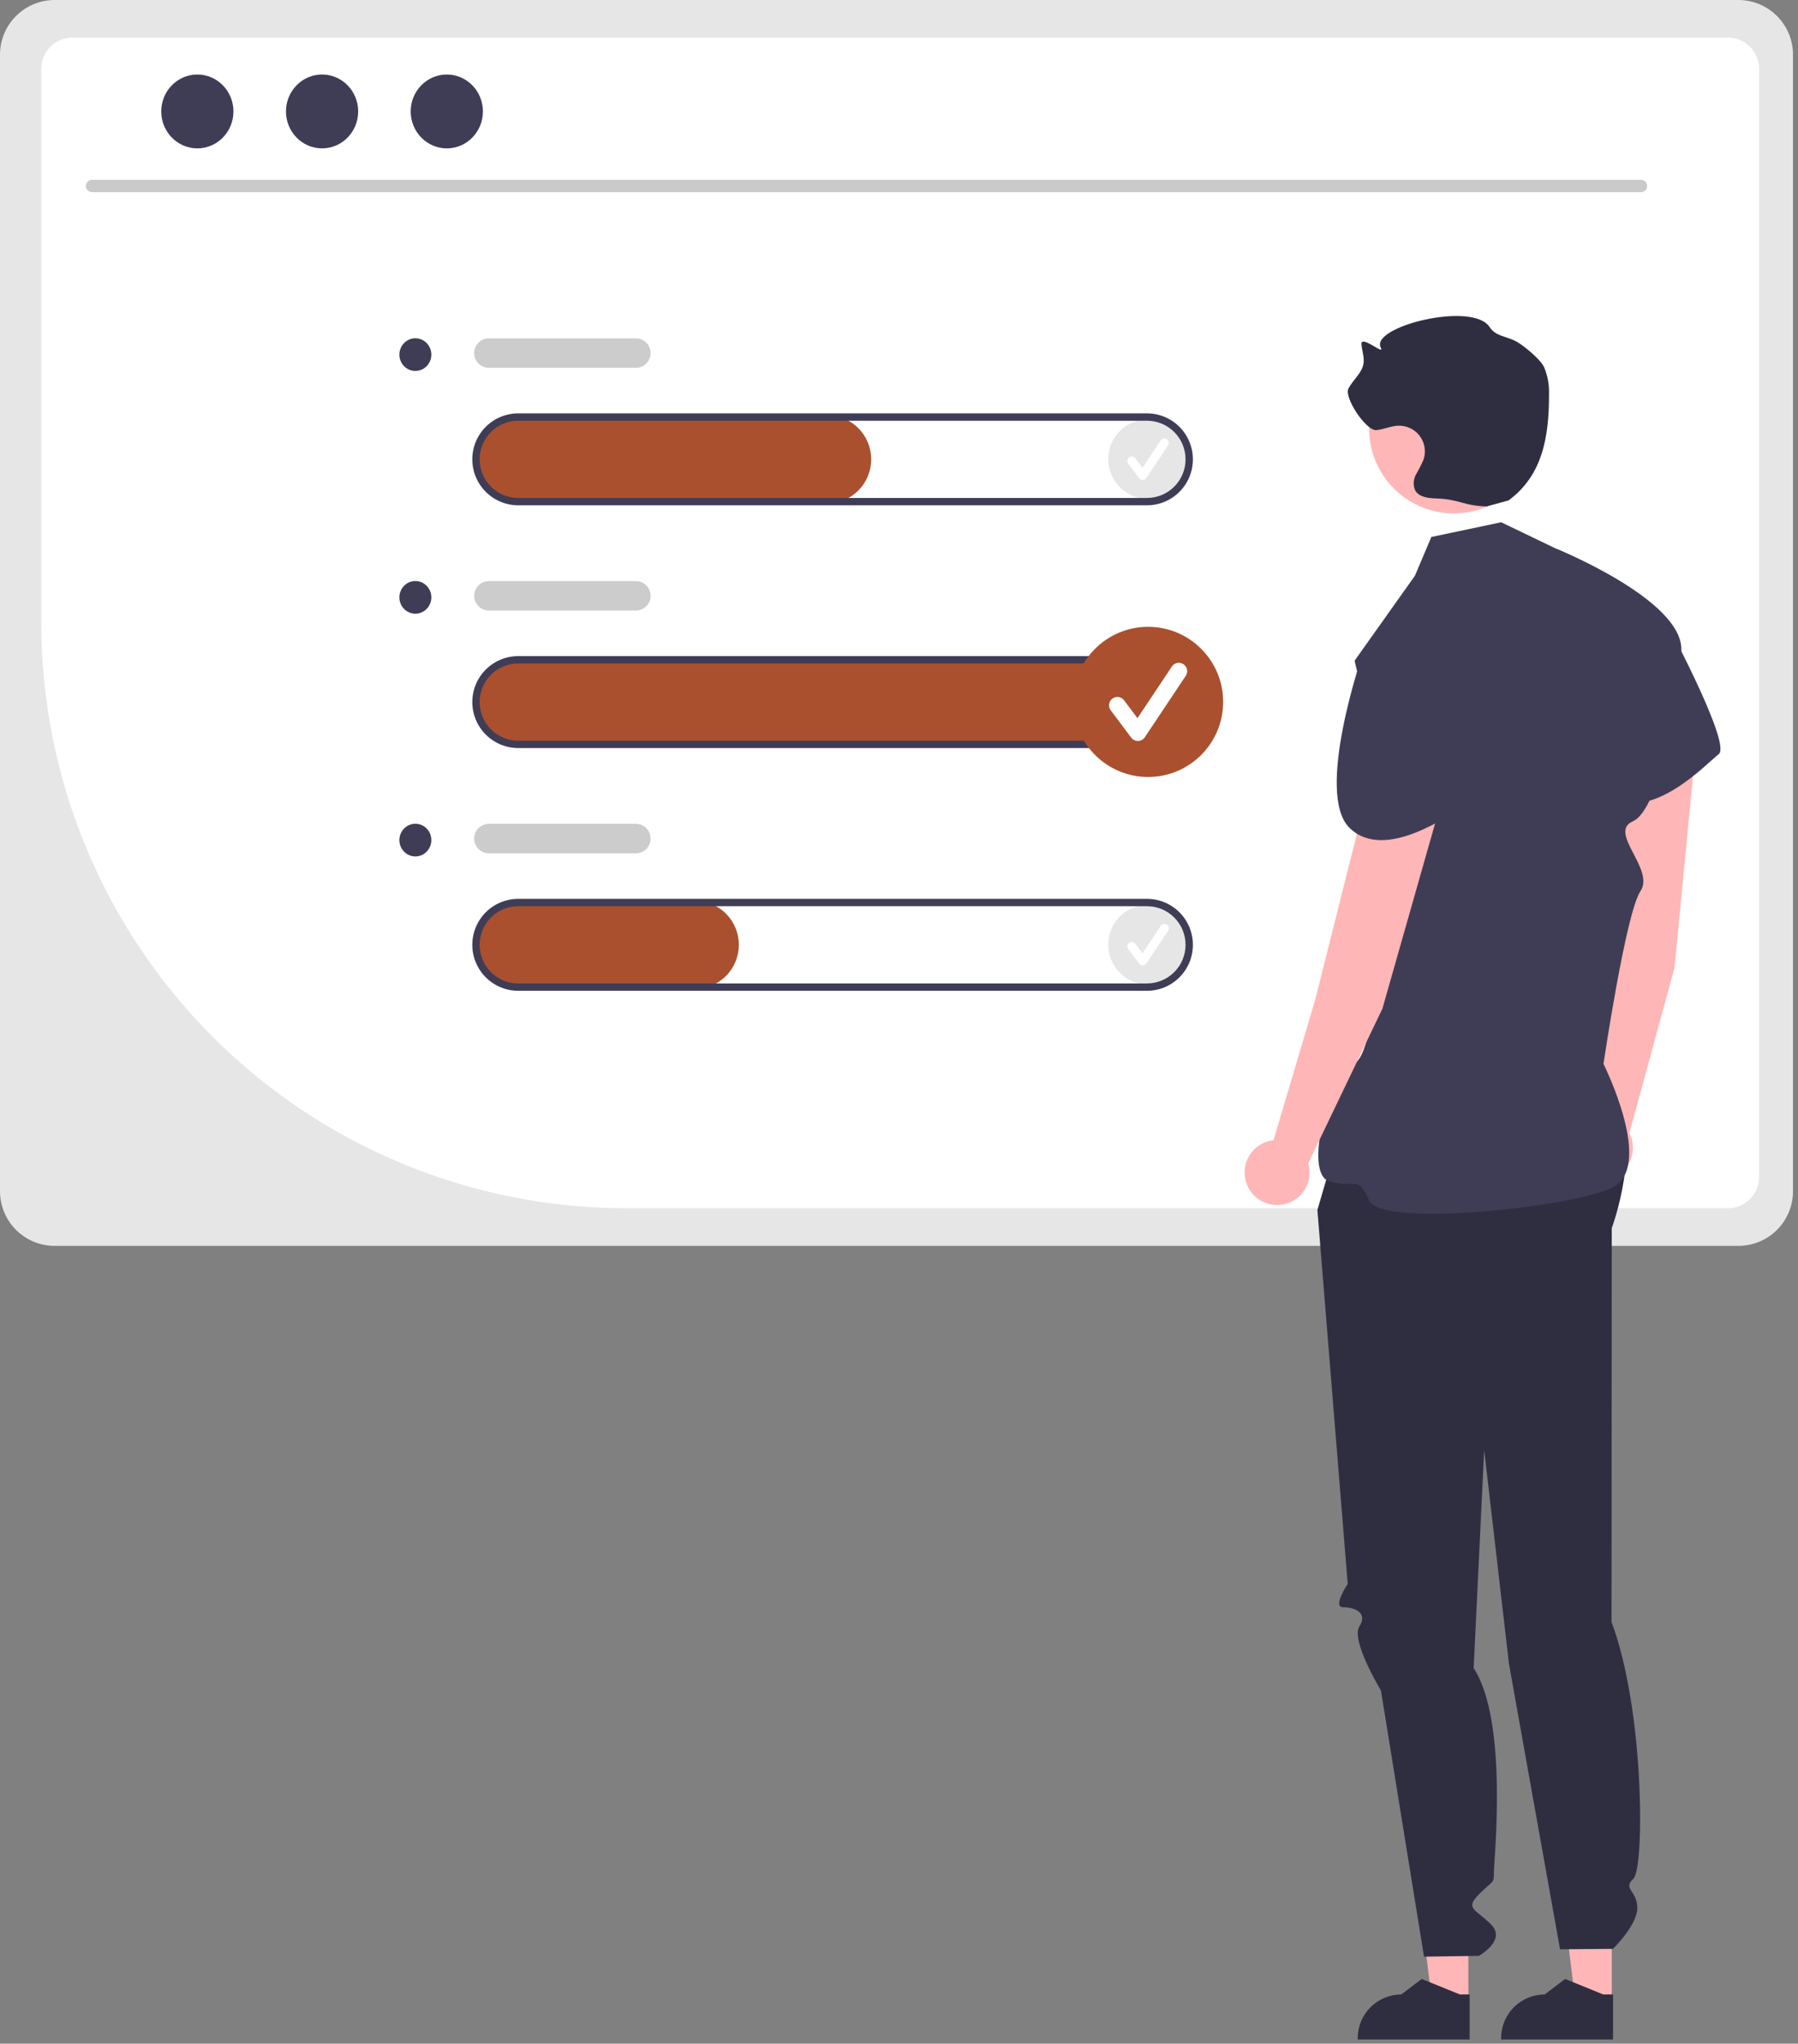 <svg width="323" height="367" viewBox="0 0 323 367" fill="none" xmlns="http://www.w3.org/2000/svg">
<rect x="0" y="0" width="323" height="367" fill="#808080" stroke="none"/>
<path d="M312.298 0H9.804C7.205 0.004 4.714 1.038 2.876 2.876C1.038 4.714 0.004 7.205 0 9.804V213.928C0.003 216.527 1.036 219.02 2.874 220.858C4.712 222.696 7.205 223.729 9.804 223.732H312.298C314.897 223.729 317.389 222.696 319.228 220.858C321.066 219.02 322.099 216.527 322.102 213.928V9.804C322.098 7.205 321.063 4.714 319.226 2.876C317.388 1.038 314.897 0.004 312.298 0Z" fill="#E6E6E6"/>
<path d="M310.433 216.973H112.229C84.456 216.892 57.844 205.823 38.206 186.185C18.568 166.547 7.499 139.935 7.418 112.162V12.335C7.418 10.855 8.005 9.437 9.05 8.39C10.095 7.343 11.512 6.754 12.991 6.75H310.433C311.912 6.754 313.33 7.343 314.374 8.39C315.419 9.437 316.006 10.855 316.006 12.335V211.4C316.005 212.877 315.417 214.294 314.372 215.339C313.327 216.384 311.911 216.971 310.433 216.973Z" fill="white"/>
<path d="M294.821 34.508H16.506C16.217 34.502 15.942 34.383 15.739 34.176C15.537 33.969 15.424 33.691 15.424 33.401C15.424 33.112 15.537 32.834 15.739 32.627C15.942 32.42 16.217 32.301 16.506 32.295H294.821C295.111 32.301 295.386 32.42 295.588 32.627C295.791 32.834 295.904 33.112 295.904 33.401C295.904 33.691 295.791 33.969 295.588 34.176C295.386 34.383 295.111 34.502 294.821 34.508Z" fill="#CACACA"/>
<path d="M35.451 26.644C39.033 26.644 41.937 23.675 41.937 20.013C41.937 16.351 39.033 13.382 35.451 13.382C31.869 13.382 28.965 16.351 28.965 20.013C28.965 23.675 31.869 26.644 35.451 26.644Z" fill="#3F3D56"/>
<path d="M57.858 26.644C61.441 26.644 64.345 23.675 64.345 20.013C64.345 16.351 61.441 13.382 57.858 13.382C54.276 13.382 51.372 16.351 51.372 20.013C51.372 23.675 54.276 26.644 57.858 26.644Z" fill="#3F3D56"/>
<path d="M80.266 26.644C83.848 26.644 86.752 23.675 86.752 20.013C86.752 16.351 83.848 13.382 80.266 13.382C76.683 13.382 73.779 16.351 73.779 20.013C73.779 23.675 76.683 26.644 80.266 26.644Z" fill="#3F3D56"/>
<path d="M206.042 134.003H93.334C91.295 134.03 89.322 133.282 87.811 131.912C86.301 130.542 85.366 128.651 85.194 126.619C85.124 125.58 85.258 124.537 85.591 123.55C85.923 122.563 86.447 121.652 87.132 120.867C87.817 120.083 88.649 119.441 89.582 118.978C90.515 118.515 91.53 118.241 92.569 118.17C92.746 118.158 92.924 118.152 93.102 118.152H206.042C208.144 118.152 210.16 118.987 211.646 120.473C213.133 121.96 213.968 123.976 213.968 126.078C213.968 128.18 213.133 130.196 211.646 131.682C210.16 133.168 208.144 134.003 206.042 134.003Z" fill="#AA502E"/>
<path d="M206.251 89.615C210.206 89.615 213.412 86.409 213.412 82.454C213.412 78.5 210.206 75.294 206.251 75.294C202.297 75.294 199.091 78.5 199.091 82.454C199.091 86.409 202.297 89.615 206.251 89.615Z" fill="#E6E6E6"/>
<path d="M205.274 86.181C205.15 86.181 205.028 86.152 204.918 86.097C204.807 86.042 204.711 85.961 204.637 85.862L202.683 83.258C202.62 83.174 202.574 83.079 202.547 82.977C202.521 82.876 202.515 82.77 202.529 82.666C202.544 82.562 202.579 82.462 202.632 82.371C202.685 82.281 202.756 82.202 202.84 82.139C202.924 82.076 203.02 82.031 203.121 82.005C203.223 81.979 203.329 81.973 203.433 81.988C203.537 82.003 203.636 82.039 203.726 82.093C203.817 82.147 203.895 82.218 203.958 82.302L205.236 84.006L208.518 79.082C208.635 78.906 208.816 78.783 209.023 78.741C209.23 78.699 209.446 78.741 209.622 78.857C209.798 78.974 209.921 79.156 209.963 79.363C210.005 79.57 209.963 79.785 209.847 79.961L209.844 79.966L205.937 85.826C205.866 85.932 205.771 86.02 205.659 86.082C205.548 86.143 205.423 86.177 205.296 86.181L205.274 86.181Z" fill="white"/>
<path d="M206.251 176.797C210.206 176.797 213.412 173.591 213.412 169.636C213.412 165.682 210.206 162.476 206.251 162.476C202.297 162.476 199.091 165.682 199.091 169.636C199.091 173.591 202.297 176.797 206.251 176.797Z" fill="#E6E6E6"/>
<path d="M205.274 173.363C205.15 173.363 205.028 173.334 204.918 173.279C204.807 173.224 204.711 173.143 204.637 173.044L202.683 170.44C202.62 170.356 202.574 170.261 202.547 170.159C202.521 170.058 202.515 169.952 202.529 169.848C202.544 169.744 202.579 169.644 202.632 169.554C202.685 169.463 202.756 169.384 202.84 169.321C202.924 169.258 203.02 169.213 203.121 169.187C203.223 169.161 203.329 169.155 203.433 169.17C203.537 169.186 203.636 169.221 203.726 169.275C203.817 169.329 203.895 169.4 203.958 169.484L205.236 171.188L208.518 166.264C208.635 166.088 208.816 165.965 209.023 165.923C209.23 165.881 209.446 165.923 209.622 166.039C209.798 166.156 209.921 166.338 209.963 166.545C210.005 166.752 209.963 166.967 209.847 167.143L209.844 167.148L205.937 173.008C205.866 173.114 205.771 173.202 205.659 173.264C205.548 173.325 205.423 173.359 205.296 173.363L205.274 173.363Z" fill="white"/>
<path d="M148.581 90.412H93.334C91.295 90.439 89.322 89.691 87.811 88.321C86.301 86.951 85.366 85.06 85.194 83.028C85.124 81.989 85.258 80.946 85.591 79.959C85.923 78.972 86.447 78.061 87.132 77.276C87.817 76.492 88.649 75.85 89.582 75.387C90.515 74.924 91.53 74.65 92.569 74.579C92.746 74.567 92.924 74.561 93.102 74.561H148.581C150.683 74.561 152.699 75.396 154.185 76.882C155.672 78.369 156.507 80.385 156.507 82.487C156.507 84.589 155.672 86.605 154.185 88.091C152.699 89.577 150.683 90.412 148.581 90.412Z" fill="#AA502E"/>
<path d="M206.042 90.743H93.102C90.912 90.743 88.812 89.873 87.264 88.324C85.716 86.776 84.846 84.676 84.846 82.487C84.846 80.297 85.716 78.197 87.264 76.649C88.812 75.1 90.912 74.231 93.102 74.231H206.042C208.232 74.231 210.332 75.1 211.88 76.649C213.428 78.197 214.298 80.297 214.298 82.487C214.298 84.676 213.428 86.776 211.88 88.324C210.332 89.873 208.232 90.743 206.042 90.743ZM93.102 75.552C91.262 75.552 89.498 76.282 88.198 77.583C86.897 78.883 86.167 80.647 86.167 82.487C86.167 84.326 86.897 86.09 88.198 87.39C89.498 88.691 91.262 89.421 93.102 89.421H206.042C207.881 89.421 209.645 88.691 210.946 87.39C212.246 86.09 212.977 84.326 212.977 82.487C212.977 80.647 212.246 78.883 210.946 77.583C209.645 76.282 207.881 75.552 206.042 75.552H93.102Z" fill="#3F3D56"/>
<path d="M206.042 134.334H93.102C90.912 134.334 88.812 133.464 87.264 131.915C85.716 130.367 84.846 128.267 84.846 126.078C84.846 123.888 85.716 121.788 87.264 120.24C88.812 118.692 90.912 117.822 93.102 117.822H206.042C208.232 117.822 210.332 118.692 211.88 120.24C213.428 121.788 214.298 123.888 214.298 126.078C214.298 128.267 213.428 130.367 211.88 131.915C210.332 133.464 208.232 134.334 206.042 134.334ZM93.102 119.143C91.262 119.143 89.498 119.873 88.198 121.174C86.897 122.474 86.167 124.238 86.167 126.078C86.167 127.917 86.897 129.681 88.198 130.981C89.498 132.282 91.262 133.013 93.102 133.013H206.042C207.881 133.013 209.645 132.282 210.946 130.981C212.246 129.681 212.977 127.917 212.977 126.078C212.977 124.238 212.246 122.474 210.946 121.174C209.645 119.873 207.881 119.143 206.042 119.143H93.102Z" fill="#3F3D56"/>
<path d="M124.804 177.594H93.334C91.295 177.621 89.322 176.873 87.811 175.503C86.301 174.133 85.366 172.242 85.194 170.21C85.124 169.171 85.258 168.128 85.591 167.141C85.923 166.154 86.447 165.243 87.132 164.458C87.817 163.674 88.649 163.032 89.582 162.569C90.515 162.106 91.53 161.832 92.569 161.761C92.746 161.749 92.924 161.743 93.102 161.743H124.804C126.906 161.743 128.922 162.578 130.408 164.065C131.895 165.551 132.73 167.567 132.73 169.669C132.73 171.771 131.895 173.787 130.408 175.273C128.922 176.759 126.906 177.594 124.804 177.594Z" fill="#AA502E"/>
<path d="M206.042 177.925H93.102C90.912 177.925 88.812 177.055 87.264 175.507C85.716 173.958 84.846 171.858 84.846 169.669C84.846 167.479 85.716 165.379 87.264 163.831C88.812 162.283 90.912 161.413 93.102 161.413H206.042C208.232 161.413 210.332 162.283 211.88 163.831C213.428 165.379 214.298 167.479 214.298 169.669C214.298 171.858 213.428 173.958 211.88 175.507C210.332 177.055 208.232 177.925 206.042 177.925ZM93.102 162.734C91.262 162.734 89.498 163.464 88.198 164.765C86.897 166.066 86.167 167.829 86.167 169.669C86.167 171.508 86.897 173.272 88.198 174.572C89.498 175.873 91.262 176.604 93.102 176.604H206.042C207.881 176.604 209.645 175.873 210.946 174.572C212.246 173.272 212.977 171.508 212.977 169.669C212.977 167.829 212.246 166.066 210.946 164.765C209.645 163.464 207.881 162.734 206.042 162.734H93.102Z" fill="#3F3D56"/>
<path d="M114.237 66.047H87.819C87.118 66.047 86.446 65.769 85.951 65.273C85.455 64.778 85.177 64.106 85.177 63.405C85.177 62.704 85.455 62.032 85.951 61.537C86.446 61.041 87.118 60.763 87.819 60.763H114.237C114.938 60.763 115.61 61.041 116.106 61.537C116.601 62.032 116.879 62.704 116.879 63.405C116.879 64.106 116.601 64.778 116.106 65.273C115.61 65.769 114.938 66.047 114.237 66.047Z" fill="#CCCCCC"/>
<path d="M114.237 109.638H87.819C87.118 109.638 86.446 109.36 85.951 108.864C85.455 108.369 85.177 107.697 85.177 106.996C85.177 106.295 85.455 105.623 85.951 105.128C86.446 104.633 87.118 104.354 87.819 104.354H114.237C114.938 104.354 115.61 104.633 116.106 105.128C116.601 105.623 116.879 106.295 116.879 106.996C116.879 107.697 116.601 108.369 116.106 108.864C115.61 109.36 114.938 109.638 114.237 109.638Z" fill="#CCCCCC"/>
<path d="M114.237 153.229H87.819C87.118 153.229 86.446 152.951 85.951 152.455C85.455 151.96 85.177 151.288 85.177 150.587C85.177 149.887 85.455 149.215 85.951 148.719C86.446 148.224 87.118 147.945 87.819 147.945H114.237C114.938 147.945 115.61 148.224 116.106 148.719C116.601 149.215 116.879 149.887 116.879 150.587C116.879 151.288 116.601 151.96 116.106 152.455C115.61 152.951 114.938 153.229 114.237 153.229Z" fill="#CCCCCC"/>
<path d="M74.617 66.616C76.202 66.616 77.487 65.302 77.487 63.681C77.487 62.06 76.202 60.747 74.617 60.747C73.031 60.747 71.746 62.06 71.746 63.681C71.746 65.302 73.031 66.616 74.617 66.616Z" fill="#3F3D56"/>
<path d="M74.617 110.207C76.202 110.207 77.487 108.893 77.487 107.272C77.487 105.652 76.202 104.338 74.617 104.338C73.031 104.338 71.746 105.652 71.746 107.272C71.746 108.893 73.031 110.207 74.617 110.207Z" fill="#3F3D56"/>
<path d="M74.617 153.798C76.202 153.798 77.487 152.484 77.487 150.863C77.487 149.243 76.202 147.929 74.617 147.929C73.031 147.929 71.746 149.243 71.746 150.863C71.746 152.484 73.031 153.798 74.617 153.798Z" fill="#3F3D56"/>
<path d="M263.787 359.422L257.248 359.422L254.137 334.198L263.788 334.199L263.787 359.422Z" fill="#FFB6B6"/>
<path d="M264.018 366.244L243.908 366.244V365.989C243.908 363.914 244.733 361.923 246.201 360.455C247.669 358.987 249.66 358.163 251.735 358.162L255.409 355.376L262.262 358.163L264.018 358.163L264.018 366.244Z" fill="#2F2E41"/>
<path d="M289.546 359.422L283.006 359.422L279.896 334.198L289.547 334.199L289.546 359.422Z" fill="#FFB6B6"/>
<path d="M289.775 366.244L269.666 366.244V365.989C269.666 363.914 270.491 361.923 271.959 360.455C273.427 358.987 275.417 358.163 277.493 358.162L281.167 355.376L288.02 358.163L289.776 358.163L289.775 366.244Z" fill="#2F2E41"/>
<path d="M241.284 201.444L236.661 217.295L242.108 284.429C242.108 284.429 239.303 288.626 241.284 288.626C243.266 288.626 245.807 289.557 244.206 292.063C242.605 294.57 248.076 303.569 248.076 303.569L255.815 351.371L265.675 351.225C265.675 351.225 270.688 348.432 267.875 345.608C265.061 342.784 263.08 342.784 265.722 340.143C268.364 337.501 268.364 338.296 268.364 336.247C268.364 334.198 271.011 309.158 264.734 299.552L266.625 260.389L271.08 298.803L280.252 350.05L289.751 349.971C289.751 349.971 294.138 345.743 294.13 342.612C294.122 339.482 291.419 339.222 293.431 337.371C295.443 335.519 295.443 307.077 289.499 291.268L289.544 220.55C289.544 220.55 295.385 204.679 289.47 198.438C283.555 192.197 241.284 201.444 241.284 201.444Z" fill="#2F2E41"/>
<path d="M300.819 173.788L304.8 132.542C304.964 130.794 304.434 129.052 303.324 127.691C302.214 126.331 300.614 125.461 298.869 125.27C297.106 125.077 295.338 125.592 293.955 126.702C292.571 127.813 291.685 129.427 291.492 131.191C291.479 131.308 291.47 131.426 291.463 131.544L288.64 174.515L285.824 200.554C284.677 200.899 283.663 201.589 282.921 202.53C282.179 203.472 281.745 204.618 281.677 205.815C281.61 207.012 281.912 208.2 282.544 209.219C283.175 210.237 284.105 211.037 285.206 211.509C286.308 211.981 287.528 212.102 288.701 211.856C289.874 211.611 290.943 211.01 291.763 210.135C292.583 209.261 293.113 208.155 293.283 206.969C293.452 205.782 293.252 204.573 292.71 203.504L300.819 173.788Z" fill="#FFB6B6"/>
<path d="M285.887 111.634L300.234 113.432C300.234 113.432 310.984 133.695 308.771 135.414C306.559 137.134 296.56 147.862 289.189 142.944C281.818 138.026 285.887 111.634 285.887 111.634Z" fill="#3F3D56"/>
<path d="M261.18 92.194C269.59 92.194 276.407 85.376 276.407 76.966C276.407 68.556 269.59 61.739 261.18 61.739C252.77 61.739 245.952 68.556 245.952 76.966C245.952 85.376 252.77 92.194 261.18 92.194Z" fill="#FFB6B6"/>
<path d="M267.064 90.946C262.694 90.802 262.297 89.648 257.927 89.505C256.536 89.459 254.894 89.268 254.221 88.049C254.025 87.593 253.938 87.097 253.967 86.601C253.995 86.105 254.138 85.622 254.384 85.191C254.883 84.335 255.332 83.45 255.73 82.543C255.97 81.831 256.033 81.072 255.914 80.33C255.794 79.589 255.496 78.888 255.045 78.287C254.594 77.687 254.003 77.205 253.324 76.884C252.645 76.564 251.898 76.413 251.148 76.445C249.818 76.503 248.569 77.128 247.243 77.242C245.424 77.399 241.403 71.394 242.24 69.772C243.055 68.193 244.695 67.002 244.953 65.244C245.122 64.094 244.647 62.952 244.582 61.791C244.486 60.071 248.848 63.95 248.049 62.423C246.09 58.678 264.552 54.034 267.592 58.726C268.728 60.479 270.752 60.36 272.557 61.413C273.74 62.103 276.726 64.484 277.405 65.968C278.029 67.482 278.324 69.112 278.27 70.749C278.297 78.362 277.137 85.365 270.997 89.865" fill="#2F2E41"/>
<path d="M257.135 96.429L269.684 93.787L279.323 98.423C279.323 98.423 302.121 107.594 302.044 116.637C301.966 125.679 297.959 145.493 293.358 147.475C288.757 149.456 297.343 156.061 294.701 160.024C292.059 163.986 288.057 191.06 288.057 191.06C288.057 191.06 297.413 209.697 289.498 213.332C281.583 216.967 248.133 220.366 245.989 215.623C243.845 210.88 243.825 213.468 238.881 212.174C233.938 210.88 238.886 192.735 243.347 190.91C247.807 189.084 250.449 149.456 250.449 149.456L243.347 118.643L254.183 103.389L257.135 96.429Z" fill="#3F3D56"/>
<path d="M248.345 181.127L259.683 141.271C260.158 139.581 259.95 137.772 259.103 136.234C258.256 134.696 256.839 133.553 255.157 133.051C253.457 132.544 251.625 132.732 250.065 133.576C248.504 134.419 247.342 135.848 246.835 137.548C246.801 137.661 246.77 137.775 246.743 137.89L236.235 179.652L228.78 204.76C227.589 204.892 226.468 205.389 225.569 206.181C224.67 206.974 224.036 208.024 223.754 209.188C223.473 210.353 223.556 211.577 223.994 212.692C224.432 213.808 225.203 214.762 226.202 215.424C227.2 216.087 228.379 216.426 229.577 216.395C230.775 216.364 231.935 215.966 232.898 215.253C233.862 214.54 234.583 213.548 234.963 212.411C235.343 211.275 235.364 210.049 235.023 208.9L248.345 181.127Z" fill="#FFB6B6"/>
<path d="M244.84 117.302L258.629 121.653C258.629 121.653 267.598 134.823 264.241 136.701C260.883 138.58 259.623 138.183 261.348 141.497C263.072 144.812 265.558 143.518 263.072 144.812C260.587 146.105 248.821 154.859 242.455 148.695C236.089 142.532 244.84 117.302 244.84 117.302Z" fill="#3F3D56"/>
<path d="M206.251 139.527C213.697 139.527 219.733 133.491 219.733 126.045C219.733 118.6 213.697 112.564 206.251 112.564C198.805 112.564 192.77 118.6 192.77 126.045C192.77 133.491 198.805 139.527 206.251 139.527Z" fill="#AA502E"/>
<path d="M204.412 133.062C204.179 133.062 203.949 133.007 203.741 132.903C203.533 132.799 203.352 132.648 203.212 132.462L199.534 127.558C199.296 127.239 199.193 126.84 199.249 126.446C199.306 126.052 199.516 125.697 199.834 125.458C200.152 125.22 200.552 125.117 200.946 125.173C201.34 125.23 201.695 125.44 201.934 125.758L204.34 128.966L210.52 119.696C210.739 119.365 211.082 119.134 211.471 119.054C211.861 118.975 212.266 119.053 212.598 119.273C212.93 119.492 213.161 119.834 213.24 120.224C213.32 120.614 213.241 121.019 213.022 121.351L213.016 121.36L205.66 132.394C205.527 132.593 205.348 132.758 205.138 132.874C204.928 132.99 204.693 133.054 204.453 133.061L204.412 133.062Z" fill="white"/>
</svg>
